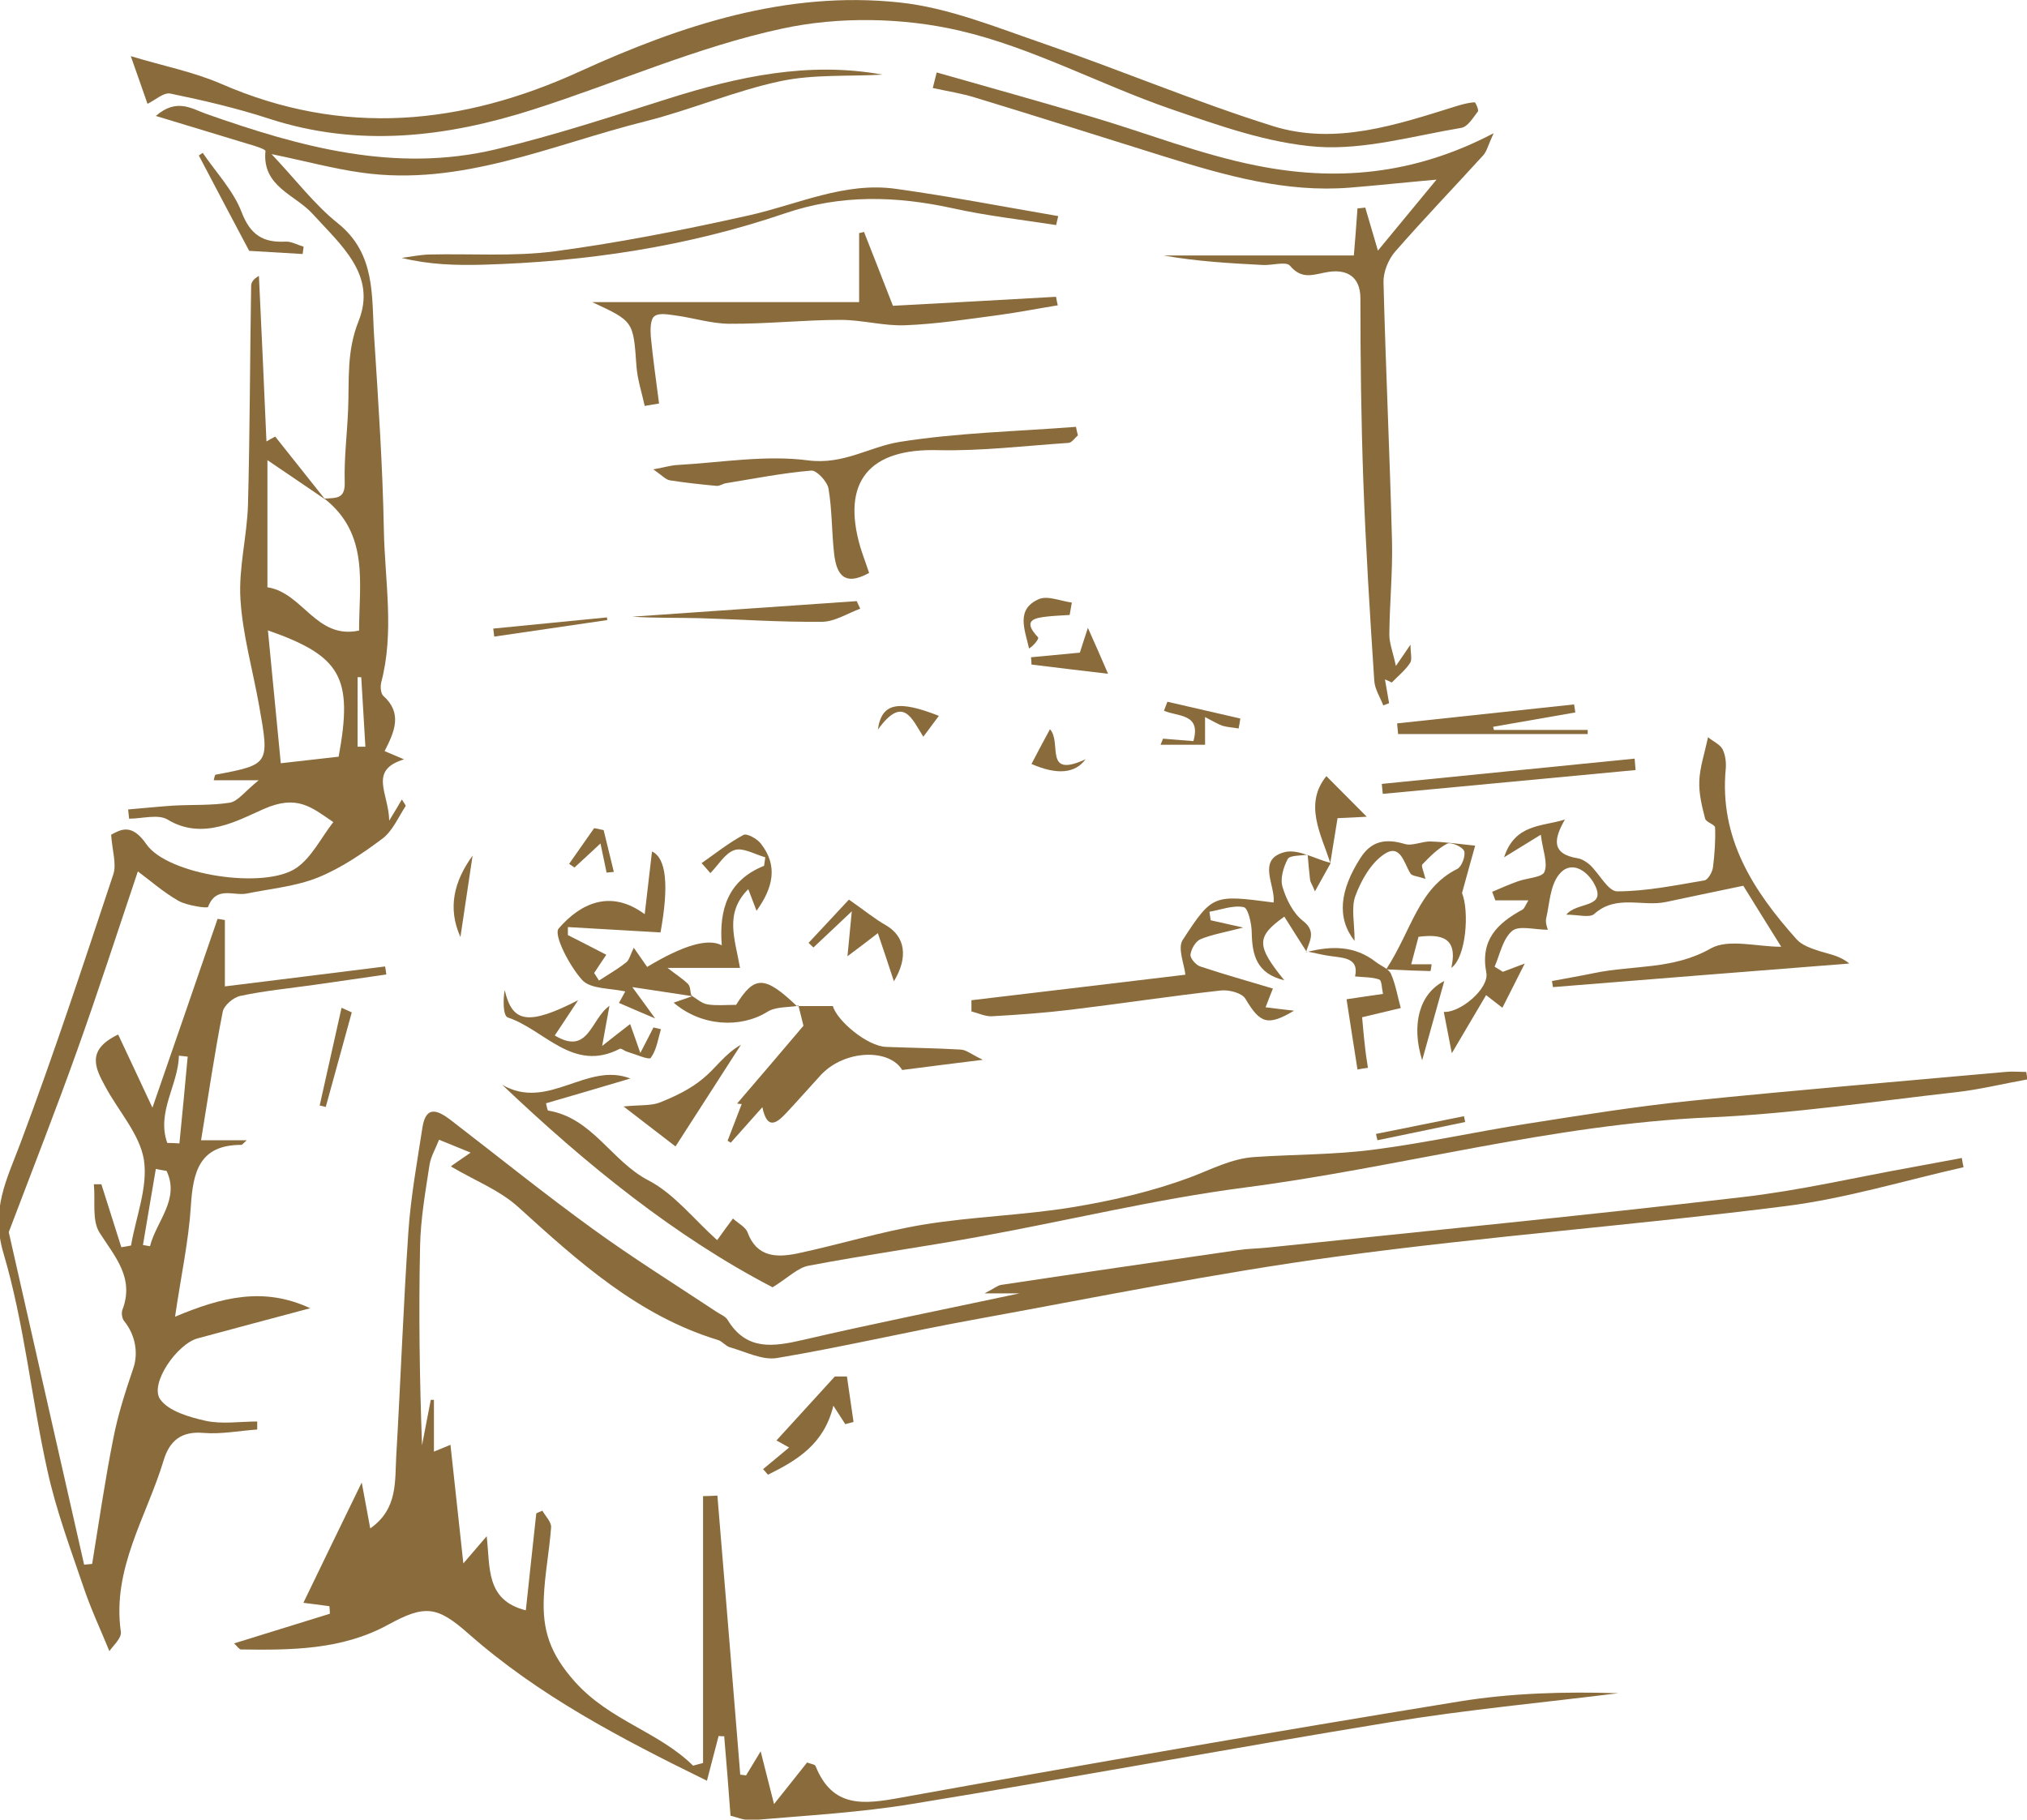 <?xml version="1.0" encoding="UTF-8"?><svg id="Calque_2" xmlns="http://www.w3.org/2000/svg" viewBox="0 0 83.38 74.86"><defs><style>.cls-1{fill:#8a6b3c;}</style></defs><g id="Calque_1-2"><path class="cls-1" d="m14.71,30.72c.11,0,.22,0,.32,0l-.17-2.86c-.05,0-.1,0-.15,0v2.87Zm-7.86,17.45c-.15-.02-.29-.05-.44-.08-.18,1.04-.35,2.08-.53,3.13.1.02.19.03.29.05.26-1.03,1.24-1.93.68-3.1m.03-1.15c.16,0,.33.01.5.02.12-1.19.23-2.38.34-3.57-.12-.01-.24-.03-.36-.04-.03,1.21-.93,2.32-.48,3.59m4.14-21.09c.18,1.83.35,3.59.53,5.47.9-.1,1.65-.19,2.38-.27.6-3.26.11-4.14-2.92-5.2m2.37-5.42c.43-.03.82.03.8-.66-.03-1,.1-2,.14-3.01.05-1.22-.07-2.38.43-3.63.76-1.9-.73-3.13-1.89-4.41-.71-.79-2.09-1.12-1.94-2.59,0-.07-.46-.22-.72-.29-1.17-.36-2.35-.71-3.79-1.15.86-.75,1.49-.29,2.06-.09,3.88,1.37,7.8,2.45,11.94,1.46,2.39-.57,4.73-1.34,7.07-2.08,2.88-.91,5.78-1.54,8.82-.99-1.4.08-2.84-.02-4.2.27-1.88.4-3.68,1.18-5.55,1.65-3.85.96-7.57,2.7-11.69,2.11-1.15-.16-2.28-.47-3.69-.76,1.02,1.08,1.77,2.08,2.72,2.84,1.58,1.26,1.39,3.01,1.5,4.67.17,2.65.35,5.3.4,7.96.04,2.09.44,4.19-.11,6.27-.04.16-.02.44.08.54.8.71.48,1.47.06,2.28.29.12.52.22.8.34-1.48.45-.63,1.39-.61,2.52.29-.48.4-.66.52-.87.06.11.18.24.15.28-.3.46-.54,1.03-.96,1.34-.82.61-1.7,1.21-2.64,1.59-.92.37-1.95.46-2.93.66-.54.11-1.26-.33-1.59.55-.02.07-.86-.05-1.22-.25-.63-.36-1.18-.85-1.67-1.21-.85,2.53-1.65,5-2.52,7.43-.84,2.35-1.75,4.67-2.79,7.41.95,4.21,2.03,8.95,3.1,13.68.11-.01.22-.02.33-.03.28-1.72.53-3.45.87-5.16.19-.98.5-1.94.82-2.88.21-.6.11-1.36-.38-1.96-.08-.1-.11-.31-.07-.44.51-1.32-.29-2.18-.93-3.18-.33-.51-.17-1.32-.24-2h.31s.82,2.59.82,2.59c.13-.02.27-.04.4-.07.2-1.18.7-2.4.53-3.52-.17-1.06-1.05-2.01-1.59-3.02-.4-.74-.81-1.5.53-2.14.46.99.93,1.97,1.41,3.01.89-2.58,1.79-5.17,2.68-7.77.1.02.2.03.3.05v2.73c2.28-.28,4.43-.55,6.59-.82.02.11.04.22.05.33-.99.14-1.99.29-2.99.43-1,.14-2.02.24-3.01.45-.29.06-.68.39-.73.66-.34,1.72-.59,3.46-.89,5.28h1.88c-.14.12-.18.19-.23.19-1.72,0-1.98,1.11-2.07,2.52-.09,1.43-.4,2.84-.65,4.55,1.92-.81,3.65-1.24,5.56-.35-1.66.44-3.14.84-4.63,1.24-.85.23-1.99,1.87-1.54,2.51.35.49,1.2.73,1.86.88.68.15,1.42.03,2.13.03v.33c-.73.05-1.48.2-2.21.14-.92-.08-1.4.33-1.64,1.13-.7,2.32-2.13,4.45-1.76,7.05.04.28-.36.61-.47.8-.36-.88-.76-1.73-1.06-2.62-.54-1.59-1.13-3.17-1.49-4.81-.66-2.97-.95-6.05-1.81-8.95-.53-1.79.14-3.03.7-4.52,1.37-3.65,2.59-7.36,3.82-11.06.14-.42-.04-.96-.09-1.63.38-.2.84-.5,1.45.39.88,1.27,4.88,1.88,6.18.97.62-.43.99-1.21,1.51-1.88-.91-.62-1.49-1.14-2.86-.54-1.03.45-2.5,1.32-3.95.44-.39-.24-1.05-.04-1.59-.04-.01-.13-.03-.26-.04-.38.63-.05,1.26-.12,1.89-.16.77-.04,1.55,0,2.3-.12.33-.06.61-.46,1.18-.92h-1.85c.03-.1.04-.22.08-.23,2.21-.42,2.22-.42,1.79-2.83-.26-1.47-.68-2.92-.77-4.39-.08-1.28.27-2.58.31-3.88.08-3,.08-6,.13-9,0-.14.07-.28.32-.42.11,2.27.21,4.54.31,6.81.12-.07.24-.14.36-.2.68.86,1.37,1.72,2.05,2.58-.74-.5-1.48-1.01-2.37-1.61v5.23c1.46.22,2,2.16,3.77,1.78,0-1.95.43-3.98-1.44-5.44"/><path class="cls-1" d="m18.59,47.95c.11-.08.32-.22.77-.53-.53-.22-.91-.37-1.3-.53-.13.34-.33.67-.39,1.02-.17,1.12-.37,2.24-.39,3.37-.06,2.72-.02,5.43.08,8.18.12-.62.24-1.25.36-1.87.04,0,.09,0,.13,0v2.13c.3-.12.51-.21.68-.28.17,1.58.34,3.12.53,4.88.36-.42.58-.68.96-1.12.15,1.3-.05,2.63,1.61,3.05.14-1.34.29-2.67.43-3.99.08-.04.16-.07.25-.11.13.23.37.46.36.68-.07.97-.26,1.92-.3,2.89-.06,1.33.24,2.31,1.29,3.48,1.44,1.6,3.43,2.04,4.85,3.44.14-.04.27-.07.41-.11v-10.98c.2,0,.39-.01.59-.02.32,3.83.63,7.66.94,11.48.08.01.16.02.24.03.16-.26.32-.53.6-.99.2.78.34,1.36.55,2.17.56-.7.96-1.21,1.36-1.71.16.06.33.08.35.15.69,1.72,1.96,1.58,3.48,1.3,7.65-1.38,15.32-2.71,22.99-3.96,2.15-.35,4.35-.41,6.55-.34-3.13.39-6.27.68-9.37,1.19-6.56,1.07-13.09,2.29-19.65,3.36-2.17.36-4.38.48-6.58.67-.35.03-.72-.14-.92-.18-.09-1.21-.17-2.24-.26-3.27-.08,0-.15,0-.23-.01-.15.57-.3,1.15-.48,1.84-3.55-1.74-6.92-3.5-9.81-6.05-1.29-1.14-1.79-1.2-3.32-.36-1.89,1.03-3.97,1.04-6.04,1.01-.07,0-.15-.13-.28-.25,1.36-.42,2.65-.82,3.94-1.22,0-.1-.01-.21-.02-.31-.43-.06-.85-.11-1.07-.14.77-1.6,1.58-3.26,2.4-4.95.11.61.23,1.22.35,1.89,1.14-.8,1.01-1.93,1.07-2.98.18-3.08.29-6.16.5-9.24.1-1.44.36-2.86.58-4.29.15-.93.66-.67,1.16-.29,1.95,1.5,3.87,3.05,5.86,4.49,1.64,1.19,3.37,2.27,5.06,3.39.16.11.38.19.47.34.77,1.27,1.86,1.11,3.08.83,2.88-.67,5.78-1.25,8.93-1.92h-1.44c.41-.21.54-.33.69-.35,3.25-.49,6.49-.96,9.74-1.43.39-.06.78-.06,1.17-.1,6.53-.68,13.05-1.32,19.57-2.08,2.36-.27,4.69-.82,7.04-1.24.67-.12,1.33-.25,1.99-.37.02.13.04.25.07.38-2.44.55-4.85,1.29-7.32,1.6-6.13.78-12.3,1.24-18.42,2.07-5.03.68-10.02,1.7-15.02,2.61-2.69.49-5.36,1.12-8.05,1.57-.6.1-1.29-.26-1.93-.44-.18-.05-.32-.25-.49-.3-3.29-1-5.75-3.23-8.22-5.47-.77-.7-1.81-1.1-2.77-1.67"/><path class="cls-1" d="m83.38,44.41c-.96.17-1.92.41-2.89.52-3.38.38-6.76.89-10.16,1.04-6.5.28-12.75,2.06-19.16,2.89-3.68.48-7.3,1.37-10.96,2.03-2.31.42-4.63.74-6.94,1.18-.45.08-.83.48-1.49.89-4-2.08-7.65-5.03-11.12-8.33,1.89,1.09,3.47-.96,5.27-.26-1.15.34-2.29.68-3.47,1.02.03.1.05.29.09.3,1.82.3,2.6,2.08,4.12,2.87,1.06.55,1.86,1.59,2.83,2.46.3-.42.45-.62.65-.89.23.21.52.35.6.57.38,1.03,1.2,1.04,2.04.87,1.74-.37,3.45-.9,5.2-1.19,2.02-.33,4.08-.38,6.1-.71,1.65-.27,3.3-.65,4.86-1.23.88-.33,1.71-.78,2.66-.84,1.62-.11,3.26-.09,4.87-.3,2.12-.27,4.22-.74,6.34-1.07,2.23-.35,4.46-.71,6.71-.94,4.32-.44,8.64-.8,12.96-1.19.28-.03.57,0,.86,0,.02.11.03.22.05.34"/><path class="cls-1" d="m6.06,4.25c-.17-.5-.37-1.05-.68-1.94,1.36.41,2.59.65,3.72,1.14,5.02,2.19,9.92,1.7,14.77-.52C28.04,1.03,32.36-.39,36.99.1c2.01.21,3.98,1.02,5.93,1.69,3.17,1.09,6.26,2.4,9.45,3.4,2.57.8,5.09-.06,7.56-.83.24-.07.48-.14.73-.15.04,0,.18.32.13.38-.2.26-.42.63-.68.67-1.97.33-3.97.91-5.91.78-2.05-.15-4.1-.89-6.08-1.57-2.91-1.01-5.68-2.52-8.65-3.21-2.33-.54-4.97-.59-7.31-.08-3.48.75-6.8,2.23-10.21,3.32-3.58,1.15-7.21,1.58-10.89.38-1.32-.43-2.69-.75-4.05-1.03-.28-.06-.64.28-.94.42"/><path class="cls-1" d="m57.41,27.41c.26-.38.39-.56.61-.89,0,.36.08.62-.02.76-.2.3-.5.54-.75.8-.09-.05-.19-.09-.28-.13.06.33.11.65.17.98-.08.03-.16.06-.24.09-.13-.34-.35-.67-.37-1.02-.18-2.73-.35-5.47-.45-8.21-.09-2.5-.12-5-.12-7.51,0-.94-.6-1.19-1.27-1.1-.6.08-1.1.38-1.63-.25-.16-.19-.75,0-1.14-.03-1.36-.07-2.72-.15-4.06-.39h7.83c.05-.56.1-1.25.15-1.94.11,0,.21-.02.32-.03.14.48.28.96.52,1.77.86-1.04,1.57-1.9,2.41-2.92-1.35.12-2.45.24-3.57.33-2.63.21-5.12-.5-7.59-1.27-2.6-.81-5.2-1.64-7.8-2.43-.57-.18-1.18-.27-1.76-.4.05-.21.11-.43.16-.64,2.11.6,4.22,1.19,6.32,1.81,2.28.67,4.51,1.56,6.83,2.02,3.23.65,6.45.41,9.76-1.33-.23.5-.28.74-.42.9-1.21,1.33-2.45,2.62-3.63,3.97-.28.32-.49.84-.48,1.26.09,3.55.26,7.11.35,10.66.03,1.28-.1,2.56-.11,3.84,0,.36.15.72.27,1.29"/><path class="cls-1" d="m64.37,33.72c-.44.77-.59,1.41.53,1.59.18.03.36.15.5.27.39.37.75,1.09,1.12,1.09,1.2,0,2.4-.25,3.59-.45.14-.02.32-.33.35-.52.07-.54.11-1.1.09-1.65,0-.13-.37-.22-.41-.37-.13-.5-.26-1.03-.24-1.54.02-.56.21-1.12.36-1.81.22.18.48.29.59.48.12.23.16.54.14.8-.28,2.86,1.12,5.03,2.91,7.03.22.25.61.38.95.49.41.13.84.19,1.22.51-4.06.32-8.12.64-12.19.97-.01-.08-.03-.17-.04-.25.58-.11,1.17-.21,1.75-.33,1.59-.33,3.24-.13,4.78-1.01.73-.41,1.88-.07,2.9-.07-.58-.93-1.16-1.86-1.56-2.51-1.24.26-2.21.46-3.19.67-.97.2-2.04-.32-2.94.49-.19.17-.65.03-1.15.03.43-.55,1.73-.24,1.13-1.3-.28-.5-.94-.98-1.44-.34-.36.46-.38,1.19-.52,1.8-.04.19.06.41.07.46-.55,0-1.19-.19-1.47.05-.38.32-.5.96-.72,1.47.11.07.23.14.34.21.26-.1.52-.2.9-.34-.33.65-.61,1.21-.92,1.82-.22-.17-.39-.3-.67-.52-.42.72-.83,1.4-1.41,2.39-.14-.73-.23-1.2-.33-1.7.69.04,1.87-.97,1.75-1.61-.26-1.36.46-2.04,1.49-2.6.08-.05.12-.18.24-.38h-1.36c-.04-.12-.09-.24-.13-.35.35-.15.69-.3,1.05-.43.38-.14,1.01-.16,1.1-.39.15-.37-.07-.89-.15-1.53-.6.37-.98.6-1.51.93.45-1.38,1.55-1.26,2.49-1.55"/><path class="cls-1" d="m28.46,40.98c-.7-.11-1.41-.21-2.45-.37.4.54.56.77.94,1.29-.69-.29-1.07-.46-1.49-.64.14-.25.24-.44.26-.47-.6-.14-1.42-.09-1.77-.47-.52-.57-1.19-1.86-.97-2.12.88-1.02,2.12-1.64,3.54-.59.11-.96.2-1.74.3-2.58q.88.41.35,3.33c-1.28-.07-2.54-.15-3.81-.22,0,.11,0,.22,0,.33.51.26,1.03.52,1.58.81-.18.26-.34.51-.5.75.07.1.13.21.2.31.38-.25.77-.47,1.12-.75.13-.1.17-.32.31-.6.24.34.4.57.55.79q2.22-1.34,3.07-.89c-.12-1.48.26-2.68,1.74-3.27.02-.12.03-.23.05-.35-.43-.12-.91-.41-1.26-.3-.39.12-.67.62-1,.95-.12-.14-.24-.28-.36-.41.57-.4,1.11-.83,1.72-1.16.14-.08.57.16.72.36.72.92.49,1.83-.18,2.76-.11-.28-.2-.53-.34-.89-.99.99-.55,2.03-.34,3.24h-2.98c.37.29.63.45.84.66.1.1.09.3.13.45l.03.03"/><path class="cls-1" d="m54.73,35.52c-.19.34-.37.67-.64,1.15-.12-.29-.19-.38-.2-.47-.04-.34-.07-.69-.1-1.04-.28.05-.73.02-.82.18-.18.34-.32.82-.21,1.16.15.5.43,1.06.82,1.37.6.46.27.86.14,1.31l.03-.02c-.31-.48-.61-.96-.92-1.45-1.16.83-1.16,1.19,0,2.62-1.14-.28-1.32-1.03-1.34-1.95,0-.37-.15-1.03-.33-1.06-.44-.09-.94.11-1.41.19.02.12.03.23.05.35.35.08.7.16,1.34.3-.78.2-1.3.29-1.76.48-.2.09-.38.4-.41.63-.02.15.22.43.4.49.96.32,1.93.59,2.99.91-.07.17-.17.43-.3.77.38.05.73.09,1.17.14-1.09.65-1.4.52-2-.49-.14-.24-.68-.38-1.02-.34-2.06.23-4.1.54-6.16.79-1.08.13-2.17.21-3.26.27-.27.01-.55-.13-.83-.2,0-.15,0-.31,0-.46,2.97-.35,5.94-.71,8.8-1.05-.04-.42-.33-1.09-.11-1.43,1.23-1.89,1.27-1.86,3.74-1.54.08-.72-.7-1.76.44-2.07.56-.15,1.26.28,1.9.44h0Z"/><path class="cls-1" d="m43.52,12.56c-.81.13-1.62.29-2.43.4-1.28.17-2.55.37-3.84.42-.88.04-1.78-.22-2.66-.22-1.52,0-3.05.17-4.57.16-.74,0-1.48-.24-2.22-.34-.3-.04-.69-.12-.88.03-.17.12-.17.55-.15.83.09.92.22,1.84.34,2.76-.2.03-.39.07-.59.1-.12-.55-.3-1.09-.34-1.64-.13-1.84-.11-1.84-1.82-2.63h10.98v-2.84c.07-.01.13-.03.2-.05.37.94.74,1.88,1.19,3.04,2.11-.11,4.41-.24,6.71-.37.02.11.04.23.07.35"/><path class="cls-1" d="m35.75,23.57c-1.08.6-1.35-.02-1.44-.8-.1-.89-.08-1.79-.23-2.67-.05-.29-.49-.76-.71-.74-1.18.1-2.34.33-3.51.52-.13.02-.26.12-.38.11-.65-.06-1.29-.13-1.93-.23-.17-.03-.31-.2-.68-.45.5-.09.75-.17.99-.18,1.8-.1,3.63-.42,5.38-.19,1.46.19,2.52-.56,3.77-.76,2.39-.38,4.83-.43,7.25-.62.02.12.05.23.08.35-.13.11-.25.3-.38.31-1.79.12-3.58.34-5.37.3-2.83-.08-3.99,1.29-3.2,3.99.1.33.23.66.36,1.06"/><path class="cls-1" d="m32.79,41.39h1.47c.16.59,1.41,1.66,2.2,1.68,1.02.04,2.04.05,3.06.11.23.01.44.2.91.42-1.27.16-2.26.28-3.32.42-.52-.88-2.35-.85-3.34.2-.47.51-.93,1.04-1.41,1.55-.39.42-.8.76-1-.22-.5.56-.9,1.01-1.3,1.46-.04-.03-.09-.05-.13-.08.19-.5.39-1.01.58-1.51-.06,0-.13-.01-.19-.02.88-1.03,1.76-2.05,2.73-3.2-.02-.07-.11-.46-.21-.84,0,0-.04.02-.04.02"/><path class="cls-1" d="m58.64,36.16c-.35-.12-.55-.12-.62-.22-.27-.43-.41-1.25-1.08-.8-.54.36-.94,1.06-1.18,1.7-.19.49-.04,1.11-.04,1.87-.75-.95-.6-2.1.24-3.41.45-.71,1.04-.81,1.82-.58.32.1.73-.12,1.09-.1.6.02,1.2.11,1.81.17-.15.54-.3,1.07-.54,1.95.3.74.18,2.63-.44,3.08.28-1.25-.4-1.4-1.35-1.28-.1.38-.19.72-.3,1.13h.84c-.02.15-.04.28-.05.28-.5-.01-1-.03-1.82-.07,1.07-1.65,1.32-3.33,2.92-4.13.19-.09.35-.54.29-.73-.06-.18-.54-.39-.7-.31-.39.2-.71.53-1.02.85-.06.06.05.28.13.62"/><path class="cls-1" d="m43.45,9.26c-1.42-.22-2.85-.38-4.25-.69-2.33-.51-4.61-.58-6.92.21-4.02,1.37-8.18,1.99-12.42,2.11-1.1.03-2.2,0-3.34-.28.38-.05.77-.13,1.15-.14,1.71-.04,3.45.09,5.14-.13,2.69-.36,5.36-.89,8-1.48,2.01-.45,3.93-1.39,6.05-1.09,2.23.31,4.45.74,6.67,1.12l-.09.38Z"/><path class="cls-1" d="m27.19,42.33c-.12.41-.18.86-.42,1.19-.07.1-.63-.15-.97-.25-.11-.03-.25-.16-.31-.12-1.92.99-3.09-.79-4.6-1.29-.2-.07-.2-.72-.13-1.13.31,1.34.95,1.48,3.02.42-.39.59-.65.99-.96,1.45,1.4.84,1.47-.67,2.25-1.22-.11.61-.19,1.02-.3,1.65.47-.37.76-.6,1.15-.9.13.37.24.66.42,1.19.25-.49.4-.77.54-1.05.1.02.2.05.3.07"/><path class="cls-1" d="m61.45,30.03h3.86v.17h-7.8c-.01-.15-.03-.29-.04-.44,2.43-.26,4.85-.52,7.28-.78.02.11.03.22.05.33-1.13.2-2.25.39-3.38.59.01.04.02.09.03.13"/><path class="cls-1" d="m34.84,56.64c.09.62.18,1.24.27,1.86-.11.03-.23.06-.34.09-.13-.2-.26-.4-.49-.76-.38,1.59-1.5,2.25-2.69,2.84l-.2-.23c.33-.28.67-.55,1.07-.89-.16-.09-.31-.17-.52-.29.82-.9,1.61-1.76,2.4-2.63.17,0,.33,0,.5,0"/><path class="cls-1" d="m35.39,25.04c-.52.19-1.04.53-1.56.54-1.71.02-3.42-.1-5.13-.15-.89-.02-1.79,0-2.69-.06,3.08-.21,6.15-.43,9.23-.64.05.1.1.21.15.32"/><path class="cls-1" d="m53.74,39.17c1.01-.26,1.98-.28,2.86.41.21.16.53.28.62.49.19.44.27.93.4,1.4-.49.12-.97.23-1.59.38.03.31.06.72.11,1.13.03.32.08.64.13.95-.14.02-.29.04-.43.07-.15-.97-.31-1.95-.45-2.89.6-.09,1.05-.16,1.5-.22-.05-.21-.05-.55-.15-.59-.3-.11-.65-.09-1-.13.17-.76-.46-.76-1.03-.84-.3-.04-.6-.12-.91-.18,0,0-.03.02-.03.02"/><path class="cls-1" d="m67.28,31.68c-3.46.33-6.93.65-10.4.98-.01-.14-.03-.27-.04-.41,3.46-.35,6.93-.69,10.4-1.04.01.16.03.32.04.47"/><path class="cls-1" d="m27.78,47.16c-.57-.44-1.19-.92-2.13-1.64.69-.07,1.14-.02,1.51-.17.62-.25,1.25-.55,1.76-.98.52-.42.9-1.02,1.56-1.39-.85,1.33-1.71,2.65-2.69,4.18"/><path class="cls-1" d="m28.43,40.95c.22.13.43.33.67.37.36.06.74.02,1.18.02.75-1.21,1.17-1.22,2.51.06,0,0,.04-.02.04-.02-.42.07-.93.03-1.27.25-1.1.68-2.71.6-3.85-.38.29-.1.52-.18.75-.26,0,0-.04-.03-.04-.03"/><path class="cls-1" d="m35.05,37.48c-.7.67-1.15,1.08-1.59,1.5-.07-.06-.13-.13-.2-.19.61-.66,1.23-1.31,1.66-1.78.66.46,1.07.8,1.53,1.06.8.47.91,1.33.32,2.3-.2-.62-.43-1.3-.66-1.98-.37.29-.74.57-1.25.95.06-.58.1-1.06.18-1.87"/><path class="cls-1" d="m54.73,35.52c-.4-1.22-1.1-2.44-.17-3.59.58.58,1.14,1.15,1.66,1.67-.31.02-.76.04-1.2.06-.1.63-.2,1.24-.3,1.85h0"/><path class="cls-1" d="m12.45,10.45c-.68-.04-1.35-.08-2.2-.13-.65-1.22-1.36-2.57-2.07-3.92.05-.04.1-.08.16-.11.55.81,1.26,1.55,1.6,2.44.36.94.89,1.26,1.81,1.21.24-.01.5.14.74.21l-.04.29Z"/><path class="cls-1" d="m47.85,30.39c.41.03.82.07,1.24.1.33-1.15-.65-1-1.21-1.25.05-.12.09-.25.14-.37,1,.23,2,.46,3,.69-.02.14-.04.27-.07.41-.22-.04-.45-.05-.66-.11-.2-.07-.39-.19-.72-.36v1.14h-1.83c.03-.08.07-.17.1-.25"/><path class="cls-1" d="m45.59,27.72c-1.04-.12-2.1-.25-3.16-.38,0-.1-.01-.2-.02-.3.64-.06,1.28-.12,2.01-.19.07-.21.17-.54.33-1.02.32.72.57,1.28.83,1.89"/><path class="cls-1" d="m44,25.3c-.29.02-.59.03-.88.06-.59.06-1.08.16-.42.86.05.05-.16.33-.37.46-.17-.77-.56-1.61.4-2.03.36-.16.9.08,1.36.14-.03.17-.06.34-.09.51"/><path class="cls-1" d="m14.47,41.65c-.36,1.3-.71,2.59-1.07,3.89-.08-.02-.17-.04-.25-.06.3-1.34.6-2.68.9-4.02.14.06.28.13.42.19"/><path class="cls-1" d="m58.5,43.62c-.46-1.47-.11-2.75.91-3.26-.3,1.08-.58,2.08-.91,3.26"/><path class="cls-1" d="m44.66,31.23q-.65.89-2.23.2c.23-.44.46-.88.76-1.43.51.56-.29,2.05,1.48,1.23"/><path class="cls-1" d="m19.44,35.2c-.17,1.11-.33,2.23-.5,3.35-.54-1.2-.26-2.3.5-3.35"/><path class="cls-1" d="m24.95,35.89c-.07-.32-.13-.64-.25-1.19-.44.41-.75.7-1.07.99-.07-.05-.15-.1-.22-.15.34-.49.69-.98,1.03-1.47.13.03.26.05.39.08.14.57.28,1.14.42,1.72-.1.01-.21.02-.31.03"/><path class="cls-1" d="m36.11,30.03c.15-1.15.88-1.22,2.51-.58-.19.26-.38.51-.64.86-.47-.74-.83-1.74-1.87-.29"/><path class="cls-1" d="m24.98,25.51c-1.55.23-3.1.45-4.65.68l-.04-.33c1.56-.15,3.12-.31,4.68-.46,0,.04,0,.08.01.11"/><path class="cls-1" d="m56.6,46.65c1.21-.24,2.42-.49,3.62-.73.02.08.03.16.05.24-1.2.25-2.41.5-3.61.75-.02-.09-.04-.17-.06-.26"/></g></svg>